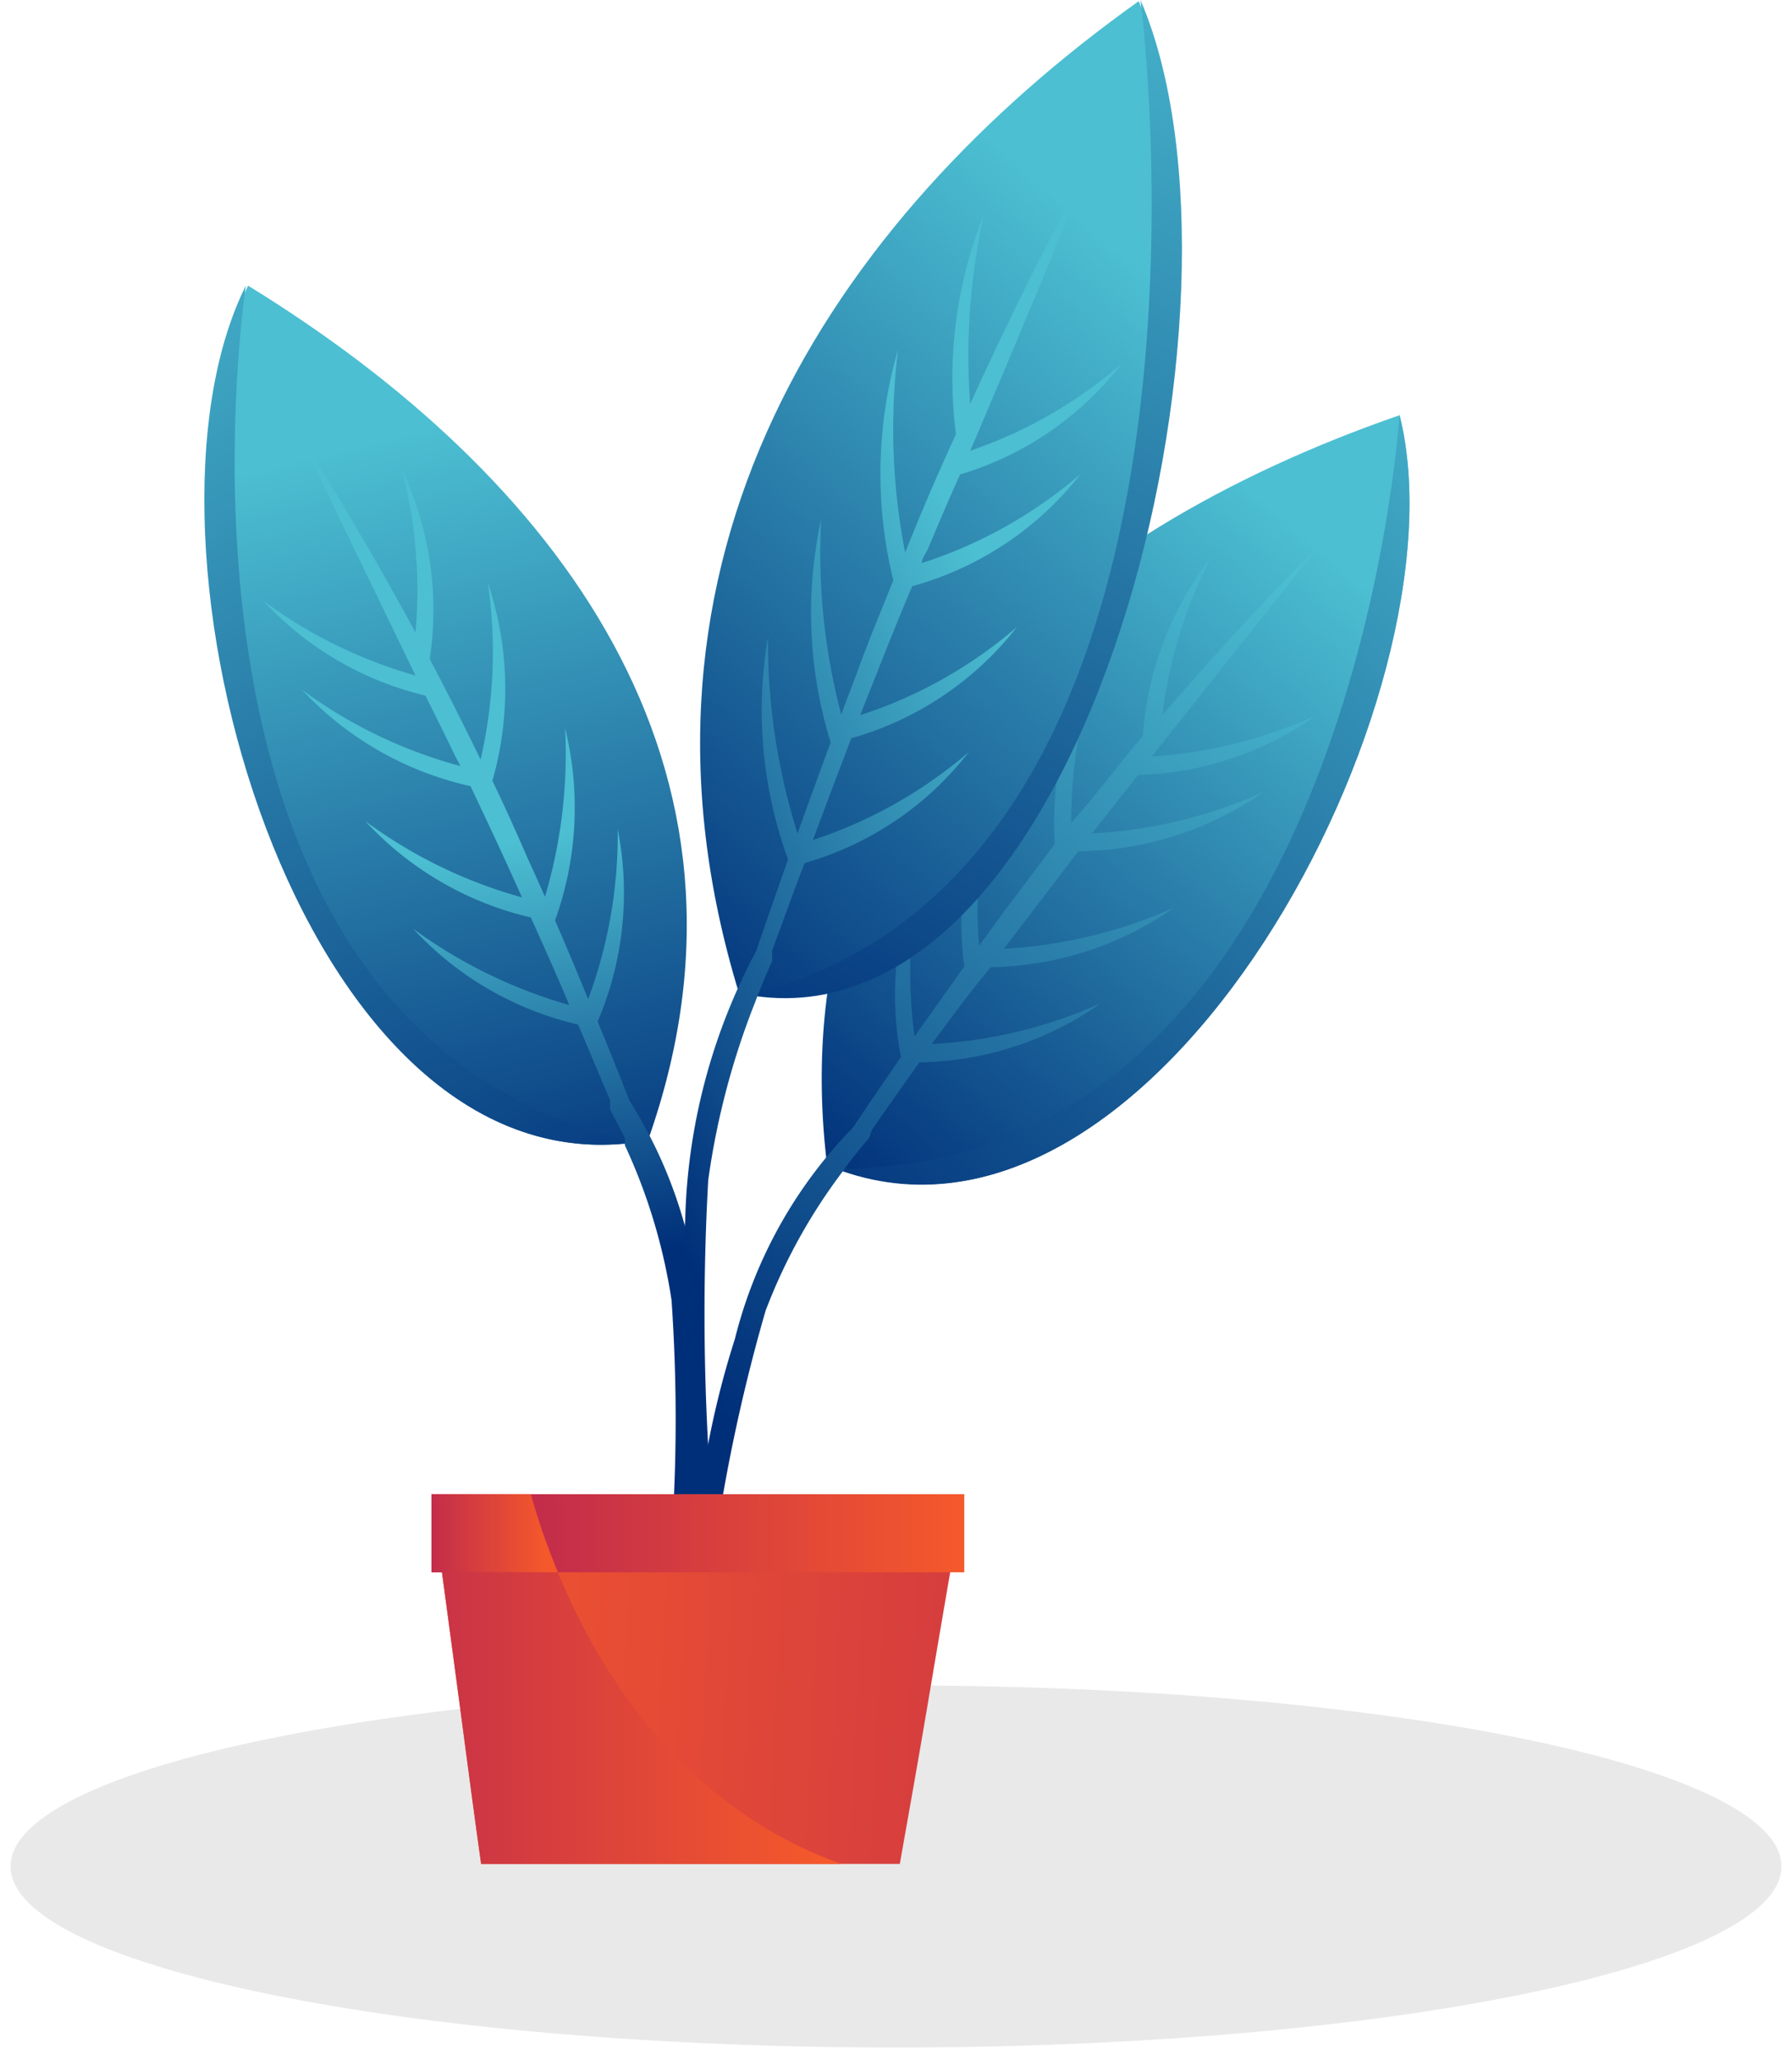 <svg width="114" height="131" fill="none" xmlns="http://www.w3.org/2000/svg"><path fill-rule="evenodd" clip-rule="evenodd" d="M113.33 118.699c0 6.343-25.234 11.514-56.328 11.514-31.095 0-56.33-5.171-56.33-11.514 0-6.343 25.235-11.514 56.33-11.514 31.094 0 56.328 5.171 56.328 11.514z" fill="#231F20" opacity=".1"/><path fill-rule="evenodd" clip-rule="evenodd" d="M15.786 18.17c19.6 12.039 33.858 30.585 25.431 54.361-21.82 4.063-33.858-37.808-25.43-54.36z" fill="url(#paint0_linear)"/><path fill-rule="evenodd" clip-rule="evenodd" d="M40.352 72.644C18.984 75.616 7.472 34.535 15.636 18.17c0 0-7.261 47.364 24.716 54.474z" fill="url(#paint1_linear)"/><path fill-rule="evenodd" clip-rule="evenodd" d="M44.602 84.758A29.382 29.382 0 0040.05 70.01a241.274 241.274 0 00-2.031-5.041 20.841 20.841 0 001.279-12.227 30.096 30.096 0 01-1.881 10.797c-.64-1.542-1.317-3.197-2.107-5.003a21.142 21.142 0 00.64-12.227 32.014 32.014 0 01-1.28 10.722c-.338-.752-.677-1.542-1.053-2.332-.752-1.73-1.504-3.424-2.294-5.041a21.18 21.18 0 00-.302-12.64c.564 3.756.41 7.586-.45 11.285a200.608 200.608 0 00-3.236-6.395c.626-4.1.01-8.292-1.768-12.038a30.318 30.318 0 01.865 10.345c-4.213-7.75-7.524-12.79-7.524-12.79s3.499 7.222 7.524 15.536a30.096 30.096 0 01-9.668-4.74 20.54 20.54 0 0010.308 6.02c.601 1.24 1.24 2.482 1.843 3.761l.376.715a30.097 30.097 0 01-10.082-4.853 20.804 20.804 0 0010.722 6.132c1.09 2.295 2.22 4.703 3.273 7.073a30.284 30.284 0 01-9.97-4.853 20.73 20.73 0 0010.534 6.132c.865 1.918 1.693 3.762 2.445 5.568a31.263 31.263 0 01-9.931-4.853 20.579 20.579 0 0010.495 6.094l2.032 4.815v.602s.376.677.94 1.806c.008.15.008.301 0 .451a36.195 36.195 0 012.972 9.857 109.82 109.82 0 01-.225 17.907l.978.301a56.433 56.433 0 001.128-16.14z" fill="url(#paint2_linear)"/><path fill-rule="evenodd" clip-rule="evenodd" d="M89.032 26.407C67.325 33.93 49.569 48.979 52.616 74.109c20.465 8.577 40.93-29.795 36.416-47.702z" fill="url(#paint3_linear)"/><path fill-rule="evenodd" clip-rule="evenodd" d="M53.331 74.336C73.533 81.86 93.51 44.24 89.032 26.37c0 0-2.972 47.814-35.7 47.965z" fill="url(#paint4_linear)"/><path fill-rule="evenodd" clip-rule="evenodd" d="M72.404 49.28a20.352 20.352 0 0011.286-3.762 30.095 30.095 0 01-10.42 2.595L84.027 34.57s-4.326 4.214-10.082 10.91a30.096 30.096 0 013.047-9.97 20.879 20.879 0 00-4.288 11.287c-1.467 1.73-2.972 3.762-4.552 5.53a30.585 30.585 0 011.956-10.947 21.253 21.253 0 00-3.01 12.301l-3.31 4.402-1.505 2.069a30.623 30.623 0 011.053-10.722 20.842 20.842 0 00-1.993 12.038l-3.16 4.44a30.507 30.507 0 01.489-10.91 20.653 20.653 0 00-1.355 12.226c-1.166 1.693-2.181 3.16-3.047 4.477a29.418 29.418 0 00-7.524 13.468 56.429 56.429 0 00-2.67 15.763h1.053a110.717 110.717 0 013.573-17.569 35.551 35.551 0 015.004-8.99l.263-.377a39.759 39.759 0 011.317-1.618l.188-.526c.79-1.167 1.843-2.634 3.01-4.29a20.503 20.503 0 0011.549-3.761 29.87 29.87 0 01-10.76 2.596c1.13-1.505 2.333-3.198 3.763-4.89a20.84 20.84 0 0011.624-3.763 30.886 30.886 0 01-10.797 2.596l4.74-6.207A20.879 20.879 0 0080.38 50.37a30.509 30.509 0 01-10.91 2.633l.527-.677c.677-.865 1.543-1.956 2.408-3.047z" fill="url(#paint5_linear)"/><path fill-rule="evenodd" clip-rule="evenodd" d="M72.442.074c-19.6 13.957-33.858 35.55-25.431 63.088C68.83 67.865 80.869 19.297 72.44.074z" fill="url(#paint6_linear)"/><path fill-rule="evenodd" clip-rule="evenodd" d="M47.876 63.239C69.206 66.699 80.718 18.998 72.555 0c0 0 7.26 54.962-24.679 63.239z" fill="url(#paint7_linear)"/><path fill-rule="evenodd" clip-rule="evenodd" d="M61.08 30.172a20.315 20.315 0 0010.27-7.035 28.966 28.966 0 01-9.63 5.53c4.138-9.668 7.523-18.02 7.523-18.02s-3.348 5.831-7.524 15.048a41.948 41.948 0 01.866-12.038 27.99 27.99 0 00-1.769 13.956 155.258 155.258 0 00-3.235 7.525 41.158 41.158 0 01-.451-12.904 28.366 28.366 0 00-.301 14.672c-.753 1.88-1.543 3.762-2.295 5.83-.339.941-.715 1.844-1.016 2.71A40.214 40.214 0 0152.24 33.03c-1.03 4.7-.822 9.587.602 14.182-.752 2.07-1.467 3.988-2.107 5.794a40.669 40.669 0 01-1.88-12.49 27.688 27.688 0 001.279 14.145 459.89 459.89 0 00-2.032 5.831 38.146 38.146 0 00-4.514 17.155 75.879 75.879 0 00.752 18.584l.978-.376a152.24 152.24 0 01-.263-20.804 48.904 48.904 0 012.972-11.286l.188-.489c.526-1.354.903-2.144.903-2.144v-.677c.564-1.505 1.241-3.424 2.069-5.568a20.277 20.277 0 0010.458-7.073 29.118 29.118 0 01-9.931 5.606 600.85 600.85 0 012.445-6.47 20.427 20.427 0 0010.533-7.073 28.93 28.93 0 01-9.969 5.605c1.091-2.746 2.182-5.568 3.31-8.201a20.54 20.54 0 0010.722-7.148 29.153 29.153 0 01-10.12 5.68c0-.3.264-.601.377-.865.827-1.956 1.43-3.385 2.069-4.777z" fill="url(#paint8_linear)"/><path fill-rule="evenodd" clip-rule="evenodd" d="M27.448 95.027h33.858a2726.32 2726.32 0 00-2.257 13.167c-.677 4.025-1.242 7.148-1.806 10.345H30.608c-.451-3.197-.903-6.658-1.392-10.345-.489-3.687-1.128-8.39-1.768-13.167z" fill="url(#paint9_linear)"/><path fill-rule="evenodd" clip-rule="evenodd" d="M27.448 95.027h6.32c1.656 5.906 6.659 18.81 19.75 23.512h-22.91c-.451-3.197-.903-6.658-1.392-10.345-.489-3.687-1.128-8.39-1.768-13.167z" fill="url(#paint10_linear)"/><path d="M61.344 95.027H27.448v4.966h33.896v-4.966z" fill="url(#paint11_linear)"/><path fill-rule="evenodd" clip-rule="evenodd" d="M27.448 95.027h6.32a42.112 42.112 0 001.73 4.966h-8.05v-4.966z" fill="url(#paint12_linear)"/><defs><linearGradient id="paint0_linear" x1="28.334" y1="26.926" x2="41.112" y2="78.995" gradientUnits="userSpaceOnUse"><stop stop-color="#4CBFD2"/><stop offset="1" stop-color="#002F79"/></linearGradient><linearGradient id="paint1_linear" x1="2.458" y1="12.231" x2="44.625" y2="79.634" gradientUnits="userSpaceOnUse"><stop stop-color="#4CBFD2"/><stop offset="1" stop-color="#002F79"/></linearGradient><linearGradient id="paint2_linear" x1="36.639" y1="52.801" x2="44.944" y2="95.287" gradientUnits="userSpaceOnUse"><stop stop-color="#4CBFD2"/><stop offset=".63" stop-color="#002F79"/></linearGradient><linearGradient id="paint3_linear" x1="85.195" y1="35.87" x2="51.973" y2="75.162" gradientUnits="userSpaceOnUse"><stop stop-color="#4CBFD2"/><stop offset="1" stop-color="#002F79"/></linearGradient><linearGradient id="paint4_linear" x1="104.361" y1="26.606" x2="50.056" y2="79.315" gradientUnits="userSpaceOnUse"><stop stop-color="#4CBFD2"/><stop offset="1" stop-color="#002F79"/></linearGradient><linearGradient id="paint5_linear" x1="83.917" y1="37.787" x2="41.815" y2="86.454" gradientUnits="userSpaceOnUse"><stop stop-color="#4CBFD2"/><stop offset="1" stop-color="#002F79"/></linearGradient><linearGradient id="paint6_linear" x1="67.626" y1="12.871" x2="30.923" y2="55.062" gradientUnits="userSpaceOnUse"><stop stop-color="#4CBFD2"/><stop offset="1" stop-color="#002F79"/></linearGradient><linearGradient id="paint7_linear" x1="81.681" y1="-5.338" x2="45.264" y2="69.732" gradientUnits="userSpaceOnUse"><stop stop-color="#4CBFD2"/><stop offset="1" stop-color="#002F79"/></linearGradient><linearGradient id="paint8_linear" x1="64.715" y1="40.305" x2="31.807" y2="58.07" gradientUnits="userSpaceOnUse"><stop stop-color="#4CBFD2"/><stop offset="1" stop-color="#002F79"/></linearGradient><linearGradient id="paint9_linear" x1="82.959" y1="107.426" x2="22.112" y2="104.234" gradientUnits="userSpaceOnUse"><stop stop-color="#C32D4A"/><stop offset="1" stop-color="#F5592B"/></linearGradient><linearGradient id="paint10_linear" x1="23.861" y1="106.683" x2="52.575" y2="106.683" gradientUnits="userSpaceOnUse"><stop stop-color="#C32D4A"/><stop offset="1" stop-color="#F5592B"/></linearGradient><linearGradient id="paint11_linear" x1="34.403" y1="97.798" x2="61.459" y2="97.798" gradientUnits="userSpaceOnUse"><stop stop-color="#C32D4A"/><stop offset="1" stop-color="#F5592B"/></linearGradient><linearGradient id="paint12_linear" x1="27.538" y1="97.798" x2="34.807" y2="97.798" gradientUnits="userSpaceOnUse"><stop stop-color="#C32D4A"/><stop offset="1" stop-color="#F5592B"/></linearGradient></defs></svg>